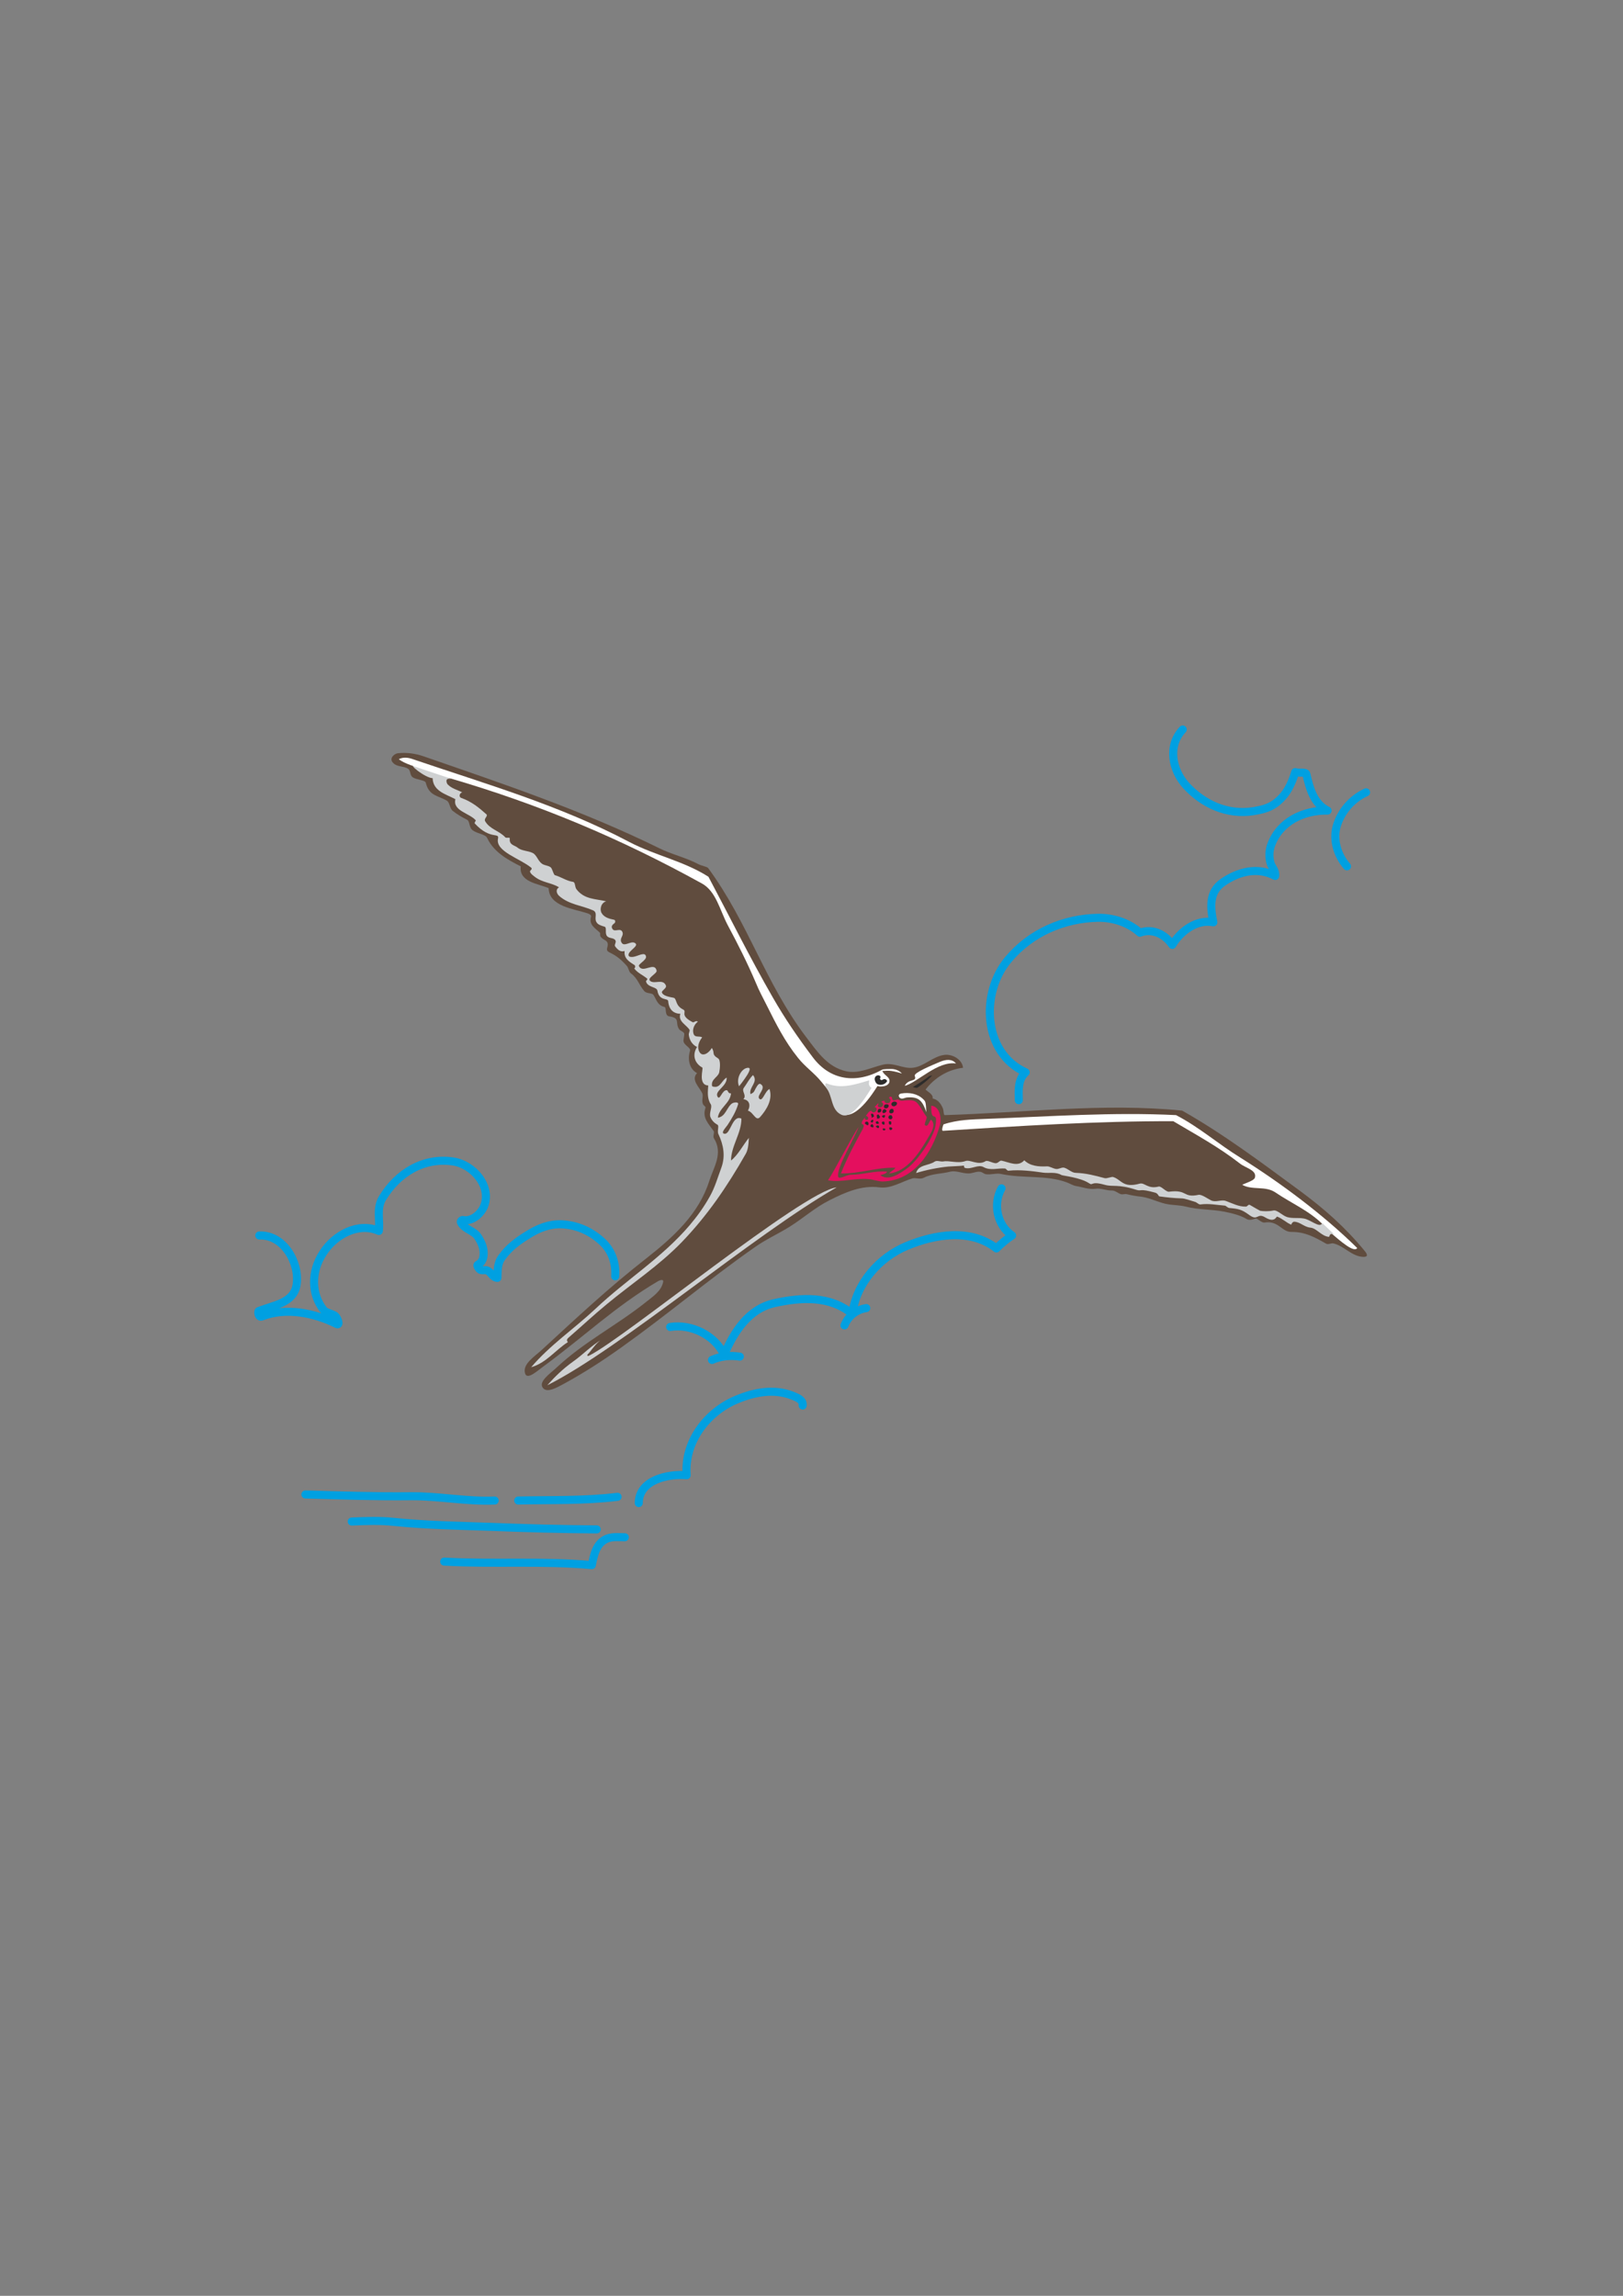 <?xml version="1.0" encoding="utf-8"?>
<!-- Created by UniConvertor 2.0rc4 (https://sk1project.net/) -->
<svg xmlns="http://www.w3.org/2000/svg" height="841.89pt" viewBox="0 0 595.276 841.89" width="595.276pt" version="1.1" xmlns:xlink="http://www.w3.org/1999/xlink" id="40dee300-f610-11ea-b934-dcc15c148e23">

<rect x="0" y="0" width="595.276" height="841.89" fill="#808080" stroke="none"/>

<g>
	<path style="fill:#604c3e;" d="M 500.102,460.905 C 495.782,460.833 492.902,456.729 488.87,455.937 488.366,455.865 487.07,456.441 486.422,456.081 482.246,453.705 478.646,451.689 473.606,451.761 470.078,451.761 468.926,447.513 463.814,448.305 462.662,448.521 461.222,446.649 460.502,446.865 459.35,447.297 458.126,447.513 457.334,447.081 454.67,445.497 451.79,444.921 449.126,444.345 444.374,443.409 439.622,443.697 434.942,442.473 432.782,441.969 430.91,441.969 428.75,441.681 425.294,441.177 422.198,439.377 418.814,438.873 416.798,438.657 415.07,438.369 413.054,437.865 412.622,437.793 411.758,438.081 411.182,437.937 410.03,437.577 409.022,436.569 407.942,436.569 405.782,436.641 403.694,435.633 401.966,435.921 399.158,436.281 396.998,435.273 394.55,434.913 393.47,434.697 392.174,433.905 391.166,433.545 383.606,430.809 375.542,432.249 367.262,430.521 365.39,430.089 363.518,430.881 361.574,430.593 360.854,430.449 360.35,429.873 359.63,429.729 358.406,429.513 357.326,430.017 356.102,430.233 353.438,430.665 350.918,429.081 348.542,429.657 345.23,430.521 341.918,430.305 338.822,431.889 337.454,432.609 335.942,431.817 334.718,432.105 330.614,433.329 326.798,435.993 322.55,435.417 315.998,434.553 309.878,437.289 304.334,440.097 299.078,442.689 294.902,446.505 289.79,449.745 285.326,452.553 280.934,454.425 276.614,457.521 259.55,469.473 245.654,481.425 228.014,494.025 220.742,499.209 214.046,503.529 206.342,507.705 204.038,508.929 200.942,510.657 199.358,509.217 196.982,506.913 201.734,503.745 203.894,501.729 214.118,492.081 225.926,486.249 236.942,477.465 239.534,475.377 242.486,473.505 243.206,470.193 243.566,468.753 241.694,469.617 241.334,469.833 225.782,478.977 213.974,490.353 199.214,501.153 197.198,502.593 193.382,506.193 192.59,503.673 191.51,500.145 196.19,497.409 198.926,494.817 211.598,483.153 223.19,472.281 237.014,461.481 247.022,453.633 256.31,445.137 260.126,433.113 261.782,427.929 265.31,422.961 261.854,417.417 261.35,416.697 262.142,415.257 261.782,414.825 259.91,412.089 257.462,409.929 258.758,406.257 258.902,405.825 258.182,405.465 257.894,405.033 257.174,403.665 258.038,402.009 257.606,401.001 256.598,398.697 253.286,396.033 255.662,393.513 252.854,392.073 252.134,388.473 253.07,385.377 253.502,384.009 250.406,383.289 250.694,381.345 250.766,380.625 250.982,379.761 250.982,379.113 250.91,378.393 249.542,378.033 249.11,377.457 247.454,375.081 249.758,373.353 245.438,372.705 243.638,372.417 244.574,369.465 243.71,369.249 241.118,368.673 240.758,366.513 239.678,364.857 239.102,363.993 237.086,364.497 236.222,363.345 234.278,361.041 233.99,358.881 231.398,356.937 230.606,356.289 230.534,354.993 229.958,354.273 224.63,348.153 221.966,350.025 222.758,347.361 223.55,344.481 221.174,345.129 220.166,343.257 220.022,342.897 220.238,342.249 220.022,342.033 218.366,340.377 215.918,339.225 216.782,336.201 216.926,335.625 216.278,335.193 215.63,334.977 210.518,333.249 201.374,332.457 201.23,325.689 197.342,324.033 190.286,323.457 191.006,317.697 186.254,315.321 181.142,312.513 178.694,307.329 178.046,305.889 175.238,305.817 173.438,304.521 171.926,303.513 172.43,301.281 171.35,300.633 169.478,299.697 167.75,298.689 166.094,297.393 164.87,296.457 165.014,294.297 163.934,293.649 160.766,291.705 157.382,291.993 156.158,287.025 155.942,286.017 152.774,286.017 151.334,285.009 150.254,284.217 150.686,282.561 149.678,281.913 147.878,280.761 145.502,281.409 143.99,279.537 142.766,278.025 144.566,276.441 145.862,276.225 149.102,275.865 152.342,276.297 155.438,277.377 184.958,287.601 213.542,297.177 241.694,311.001 246.302,313.305 251.342,314.385 256.022,316.833 257.246,317.481 259.334,317.841 259.694,318.273 274.526,338.433 280.574,360.393 295.694,380.337 299.87,385.809 303.542,391.353 310.454,392.865 315.062,393.801 319.166,391.569 323.846,390.417 327.662,389.481 331.118,391.929 334.646,391.569 338.894,391.209 342.062,387.321 346.526,386.817 349.406,386.529 352.934,388.545 353.222,391.569 347.894,392.145 342.854,395.097 339.47,399.561 340.478,400.497 342.35,401.361 342.062,402.801 341.99,403.017 344.222,402.657 345.806,406.401 346.166,407.265 346.022,408.921 346.526,408.921 375.542,408.057 404.63,404.385 433.574,407.265 448.694,415.833 462.014,425.841 476.63,436.569 485.774,443.337 493.262,449.889 500.606,458.817 501.398,459.825 501.974,460.905 500.102,460.905 L 500.102,460.905 Z" />
	<path style="fill:#ffffff;" d="M 344.87,389.337 C 341.846,390.633 335.078,393.369 335.51,394.521 336.446,396.897 333.206,395.385 331.838,398.193 336.734,396.825 343.79,389.049 350.63,389.985 349.19,388.185 346.814,388.545 344.87,389.337 L 344.87,389.337 Z" />
	<path style="fill:#e40f5e;" d="M 316.43,414.033 C 313.55,419.289 310.67,424.617 308.438,430.305 315.206,430.449 321.686,428.001 328.238,428.217 329.102,428.217 325.358,430.449 326.366,430.305 332.486,429.513 336.878,423.249 339.902,418.065 341.126,415.833 343.502,412.881 341.702,410.793 341.126,410.145 340.838,412.161 340.046,412.737 339.758,412.953 339.182,412.665 339.182,412.449 339.182,411.369 340.19,409.929 339.83,409.497 338.534,407.841 337.814,406.041 336.446,404.529 335.366,403.305 333.638,403.377 332.054,403.521 331.19,403.593 330.326,403.809 329.534,403.233 329.03,402.873 327.95,403.953 327.374,403.305 327.158,403.089 327.302,402.513 326.942,402.225 326.726,402.081 326.294,402.225 326.15,402.369 325.862,402.801 326.87,403.089 326.582,403.593 326.438,403.881 326.438,404.241 326.15,404.385 325.574,404.673 324.278,404.673 324.422,403.593 324.062,403.809 323.486,403.593 323.27,404.097 323.846,404.385 324.134,405.033 323.702,405.609 323.27,406.185 322.262,406.329 321.974,405.609 321.83,405.249 322.406,404.961 322.118,404.601 321.614,405.033 321.254,405.537 320.75,405.969 321.11,406.113 321.542,406.185 321.542,406.689 321.542,407.481 320.678,408.273 319.886,407.769 319.814,407.625 319.67,407.337 319.526,407.337 318.59,407.409 318.23,408.489 317.582,409.137 318.086,409.281 318.662,409.785 318.374,410.361 318.302,410.577 317.942,410.721 317.654,410.649 317.222,410.577 317.15,410.217 317.294,409.785 316.718,410.433 315.998,411.153 316.07,412.017 316.07,412.305 316.646,412.305 316.718,412.521 316.934,412.881 316.646,413.457 316.502,413.889 L 316.43,414.033 Z" />
	<path style="fill:#ffffff;" d="M 487.79,451.833 C 491.966,455.433 496.646,459.465 497.798,457.665 485.486,445.569 470.222,434.121 455.102,424.617 446.678,419.433 439.838,413.313 431.342,408.921 408.158,407.769 385.046,409.425 361.862,410.289 356.462,410.505 351.278,410.577 346.094,412.305 345.95,412.377 345.158,414.753 345.878,414.681 374.102,412.881 402.11,411.081 430.334,411.153 438.686,416.121 446.966,420.585 454.814,426.705 456.902,428.361 461.006,429.081 460.286,431.817 459.926,432.969 457.334,433.617 455.606,434.481 459.422,436.569 463.958,434.769 467.702,437.217 473.606,441.249 480.23,443.985 485.342,449.169 L 487.79,451.833 Z" />
	<path style="fill:#e40f5e;" d="M 311.966,430.809 C 310.31,430.809 307.43,432.969 307.358,431.169 307.214,427.497 313.19,417.849 314.918,413.241 312.11,417.345 306.422,428.793 303.686,432.825 308.726,433.689 313.622,431.889 318.662,432.393 320.318,432.537 322.118,433.257 323.774,433.257 335.15,432.969 341.846,422.889 344.726,412.665 345.374,410.361 344.87,405.753 341.558,405.465 341.342,412.449 344.006,406.617 343.142,412.665 342.422,417.345 336.23,425.985 332.63,428.505 329.678,430.593 326.078,433.041 323.054,431.097 322.406,430.737 324.926,430.809 325.358,429.657 320.822,429.225 316.43,430.809 311.966,430.809 L 311.966,430.809 Z" />
	<path style="fill:#ffffff;" d="M 332.702,402.441 C 336.806,402.153 338.246,403.377 339.758,407.841 339.542,404.097 339.542,403.953 338.534,403.017 336.518,401.073 333.494,400.497 330.542,401.001 329.246,401.217 329.534,402.369 330.254,402.729 330.974,403.161 331.838,402.513 332.702,402.441 L 332.702,402.441 Z" />
	<path style="fill:#2d2c2b;" d="M 324.998,404.961 C 324.854,404.961 324.638,405.033 324.494,405.105 324.134,405.465 324.062,406.113 324.494,406.329 325.142,406.689 326.078,406.185 325.934,405.321 325.79,404.961 325.358,404.961 324.998,404.961 L 324.998,404.961 Z" />
	<path style="fill:#2d2c2b;" d="M 324.926,406.977 C 324.782,406.905 324.494,406.689 324.35,406.761 323.774,406.905 323.486,407.553 323.774,408.057 323.918,408.345 324.422,408.129 324.71,407.985 324.926,407.841 325.286,407.481 325.07,407.121 324.998,407.049 324.926,407.121 324.998,407.193 L 324.926,406.977 Z" />
	<path style="fill:#2d2c2b;" d="M 322.622,406.617 C 322.118,406.473 321.83,407.265 321.902,407.697 322.046,408.201 322.622,407.985 322.982,407.769 323.27,407.625 323.27,407.193 323.198,406.833 323.198,406.545 322.766,406.617 322.622,406.617 L 322.622,406.617 Z" />
	<path style="fill:#2d2c2b;" d="M 317.87,411.297 C 317.366,411.297 317.078,411.873 317.366,412.161 317.654,412.449 317.87,412.233 317.942,412.665 318.086,412.449 318.374,412.737 318.446,412.521 318.662,412.089 318.59,411.297 317.87,411.297 L 317.87,411.297 Z" />
	<path style="fill:#2d2c2b;" d="M 328.094,403.953 C 327.374,403.953 326.582,404.673 327.086,405.321 327.662,406.185 329.246,405.393 328.958,404.385 328.814,404.097 328.382,403.953 328.022,403.953 328.094,403.953 328.094,403.953 328.094,403.953 L 328.094,403.953 Z" />
	<path style="fill:#2d2c2b;" d="M 326.006,411.801 C 326.006,411.657 326.006,411.441 326.006,411.225 326.294,411.225 326.798,411.009 326.87,411.513 326.942,411.873 327.014,412.593 326.294,412.377 326.15,412.305 326.006,412.017 326.006,411.801 L 326.006,411.801 Z" />
	<path style="fill:#2d2c2b;" d="M 326.942,414.321 C 326.438,414.609 326.15,414.105 326.15,413.745 326.078,413.313 326.654,413.385 326.942,413.457 327.518,413.673 327.23,414.177 326.942,414.321 L 326.942,414.321 Z" />
	<path style="fill:#2d2c2b;" d="M 324.134,414.537 C 323.486,414.321 323.702,413.601 324.35,413.817 325.214,414.105 324.494,414.609 324.134,414.537 L 324.134,414.537 Z" />
	<path style="fill:#2d2c2b;" d="M 323.846,412.377 C 323.27,411.945 323.27,411.225 324.062,411.297 324.638,411.297 324.35,412.017 324.422,412.377 324.206,412.377 323.918,412.449 323.846,412.377 L 323.846,412.377 Z" />
	<path style="fill:#2d2c2b;" d="M 321.254,413.025 C 321.83,412.377 322.622,412.809 322.406,413.385 322.118,414.249 321.038,412.953 321.254,413.025 L 321.254,413.025 Z" />
	<path style="fill:#2d2c2b;" d="M 321.254,411.801 C 321.038,411.297 321.614,411.081 322.118,411.225 322.046,411.513 322.262,411.729 322.478,411.801 322.118,412.233 321.47,412.305 321.254,411.801 L 321.254,411.801 Z" />
	<path style="fill:#2d2c2b;" d="M 319.958,413.385 C 319.742,413.313 318.518,413.097 319.814,412.161 320.75,412.809 320.318,413.673 319.958,413.385 L 319.958,413.385 Z" />
	<path style="fill:#2d2c2b;" d="M 319.958,411.801 C 319.814,411.585 319.67,411.441 319.382,411.513 319.238,411.009 319.814,410.649 319.958,410.649 320.822,410.721 319.958,411.441 319.958,411.801 L 319.958,411.801 Z" />
	<path style="fill:#2d2c2b;" d="M 320.03,408.417 C 320.462,408.489 320.534,409.209 320.534,409.569 320.174,409.353 320.03,410.073 319.67,409.857 319.958,409.425 318.806,408.201 320.03,408.417 L 320.03,408.417 Z" />
	<path style="fill:#2d2c2b;" d="M 322.55,409.209 C 323.27,409.641 322.262,409.857 322.55,410.145 322.262,410.145 321.902,410.145 321.614,410.145 321.83,409.641 321.11,408.633 322.262,408.705 322.334,408.705 322.406,409.137 322.55,409.209 L 322.55,409.209 Z" />
	<path style="fill:#2d2c2b;" d="M 324.134,408.921 C 324.422,408.849 324.71,408.993 324.638,409.209 324.566,409.569 324.35,410.145 323.846,409.785 323.054,409.281 323.702,409.065 324.134,408.921 L 324.134,408.921 Z" />
	<path style="fill:#2d2c2b;" d="M 326.726,408.273 C 326.078,408.201 326.078,407.625 326.294,407.121 326.582,406.617 327.374,406.401 327.662,406.905 328.022,407.625 327.59,408.345 326.726,408.273 L 326.726,408.273 Z" />
	<path style="fill:#2d2c2b;" d="M 326.798,409.065 C 326.294,408.705 325.718,409.353 325.862,409.929 326.078,410.433 326.798,410.649 327.158,410.217 327.518,409.785 327.23,409.137 326.798,408.921 326.798,409.065 326.582,408.777 326.582,408.993 L 326.798,409.065 Z" />
	<path style="fill:#2d2c2b;" d="M 340.766,394.665 C 338.894,396.105 336.878,397.401 334.79,398.625 335.366,398.769 336.086,399.057 336.518,398.841 338.462,397.545 340.262,396.105 341.774,394.521 342.206,394.089 341.486,394.593 341.054,394.521 L 340.766,394.665 Z" />
	<path style="stroke-linejoin:round;stroke:#00a0e1;stroke-linecap:round;stroke-miterlimit:10.433;stroke-width:2.952;fill:none;" d="M 373.67,403.449 C 373.598,399.921 373.238,395.889 376.19,393.225 360.422,386.169 359.558,364.065 369.782,351.897 378.062,341.961 390.23,336.777 402.758,336.561 408.158,336.489 413.99,338.289 418.094,342.033 422.702,340.305 427.31,342.609 429.974,346.497 432.926,341.529 438.83,336.993 445.022,338.217 443.942,332.889 443.294,327.129 448.55,323.529 454.382,319.497 461.438,317.841 467.702,321.225 467.99,319.281 466.406,318.057 465.974,316.401 465.398,314.241 465.47,311.865 466.262,309.777 469.43,301.209 478.07,297.105 486.926,297.249 481.886,294.729 480.374,289.257 479.15,283.929 478.934,282.921 476.558,283.641 475.046,283.137 473.678,287.673 471.734,291.705 467.702,294.657 465.182,296.457 462.59,296.961 459.71,297.465 450.134,298.977 441.278,294.873 435.014,288.033 429.974,282.417 428.102,273.561 433.79,267.513" />
	<path style="stroke-linejoin:round;stroke:#00a0e1;stroke-linecap:round;stroke-miterlimit:10.433;stroke-width:2.952;fill:none;" d="M 501.038,290.553 C 495.71,293.001 491.75,297.753 490.238,303.081 488.87,308.049 490.526,313.665 494.054,317.697" />
	<path style="stroke-linejoin:round;stroke:#00a0e1;stroke-linecap:round;stroke-miterlimit:10.433;stroke-width:2.952;fill:none;" d="M 245.798,486.609 C 253.574,485.385 262.214,489.633 265.598,496.833 269.126,488.553 274.454,480.057 283.886,477.897 293.822,475.665 304.55,475.089 312.614,481.857 313.982,470.697 322.478,461.049 332.63,456.873 342.854,452.625 356.03,450.393 365.462,457.809 367.19,456.081 369.134,454.425 371.222,453.057 365.75,449.385 364.094,441.537 367.334,435.777" />
	<path style="stroke-linejoin:round;stroke:#00a0e1;stroke-linecap:round;stroke-miterlimit:10.433;stroke-width:2.952;fill:none;" d="M 271.358,497.481 C 267.902,496.977 264.374,497.265 261.134,498.705" />
	<path style="stroke-linejoin:round;stroke:#00a0e1;stroke-linecap:round;stroke-miterlimit:10.433;stroke-width:2.952;fill:none;" d="M 317.726,479.697 C 314.126,480.201 311.03,482.649 309.734,486.033" />
	<path style="stroke-linejoin:round;stroke:#00a0e1;stroke-linecap:round;stroke-miterlimit:10.433;stroke-width:2.952;fill:none;" d="M 294.398,515.409 C 294.686,513.177 292.022,512.385 290.51,511.737 283.814,509.145 276.614,510.513 270.134,513.249 259.118,517.857 250.91,528.873 251.846,540.969 244.934,540.393 234.35,542.697 234.278,551.193" />
	<path style="stroke-linejoin:round;stroke:#00a0e1;stroke-linecap:round;stroke-miterlimit:10.433;stroke-width:2.952;fill:none;" d="M 229.166,563.721 C 227.078,563.721 224.846,563.433 222.83,564.153 218.726,565.737 217.862,569.985 217.07,573.945 199.07,572.289 180.998,573.657 162.926,572.649" />
	<path style="stroke-linejoin:round;stroke:#00a0e1;stroke-linecap:round;stroke-miterlimit:10.433;stroke-width:2.952;fill:none;" d="M 218.87,560.841 C 205.91,560.769 192.878,560.409 179.846,559.905 168.11,559.473 156.518,559.329 144.638,558.105 139.382,557.529 134.198,557.745 129.014,557.961" />
	<path style="stroke-linejoin:round;stroke:#00a0e1;stroke-linecap:round;stroke-miterlimit:10.433;stroke-width:2.952;fill:none;" d="M 190.07,550.257 C 202.238,549.969 214.19,550.401 226.502,548.889" />
	<path style="stroke-linejoin:round;stroke:#00a0e1;stroke-linecap:round;stroke-miterlimit:10.433;stroke-width:2.952;fill:none;" d="M 181.43,550.257 C 171.134,550.689 161.054,548.601 150.758,548.673 137.798,548.817 124.91,548.385 112.022,548.025" />
	<path style="stroke-linejoin:round;stroke:#00a0e1;stroke-linecap:round;stroke-miterlimit:10.433;stroke-width:2.952;fill:none;" d="M 225.638,468.033 C 225.998,462.993 224.27,458.097 220.166,454.713 215.99,451.113 211.166,449.169 205.838,448.953 201.374,448.809 197.27,450.465 193.454,452.913 189.854,455.145 186.686,457.449 184.094,461.049 182.294,463.497 182.582,465.945 182.438,468.609 180.566,468.465 180.134,466.449 178.622,465.873 177.686,465.585 176.462,466.089 175.886,465.441 175.454,465.009 174.806,464.001 175.238,463.785 177.254,462.705 177.398,460.833 177.398,459.465 177.398,457.521 176.534,455.505 175.382,453.705 173.798,451.113 170.414,450.969 169.046,448.233 168.83,447.729 169.55,447.369 169.622,447.369 173.294,448.161 176.534,444.849 177.542,442.329 180.422,435.129 173.726,427.065 166.166,425.913 155.294,424.329 145.862,430.161 140.318,439.305 137.942,443.193 139.454,447.369 138.95,451.401 131.534,448.089 122.822,452.697 118.502,459.465 114.038,466.233 114.038,474.585 118.79,480.489 119.51,481.353 121.526,481.641 122.894,482.505 123.758,483.153 124.91,486.249 123.47,485.529 115.406,481.497 104.894,479.265 95.966,482.793 94.742,483.225 94.526,480.921 94.886,480.777 100.502,478.545 107.774,477.825 108.782,471.129 110.006,463.281 104.174,452.697 95.102,453.057" />
	<path style="fill:#2d2c2b;" d="M 261.206,389.769 C 261.71,389.193 263.006,388.545 263.078,389.481 263.222,391.281 261.278,393.585 259.766,392.793 258.47,392.217 260.414,390.705 261.206,389.769 L 261.206,389.769 Z" />
	<path style="fill:#cfd1d2;" d="M 216.35,496.977 C 229.814,490.065 294.542,436.857 306.854,435.417 275.966,453.129 227.51,494.601 200.726,507.993 203.534,504.825 206.414,502.017 210.014,499.425 213.902,496.689 216.854,493.449 220.814,491.145 219.086,492.081 217.718,494.025 216.35,495.753 216.062,496.257 215.198,496.689 215.486,497.193 215.558,497.409 216.134,497.049 216.35,496.977 L 216.35,496.977 Z" />
	<path style="fill:#cfd1d2;" d="M 276.686,400.065 C 276.326,400.785 275.822,400.929 275.246,401.217 274.598,398.625 278.27,396.825 276.182,394.233 274.814,395.601 274.022,397.257 272.87,398.841 271.79,400.209 274.022,401.577 272.654,403.089 275.03,403.377 275.318,405.609 274.31,407.265 276.326,407.841 277.19,411.369 278.774,409.641 281.078,407.049 283.526,403.233 282.23,399.345 280.502,400.137 279.638,404.385 278.414,402.801 277.478,401.577 281.438,398.841 278.846,397.473 278.126,397.113 277.19,399.057 276.686,400.065 L 276.686,400.065 Z" />
	<path style="fill:#cfd1d2;" d="M 273.23,395.457 C 274.094,394.233 275.75,391.713 274.526,391.569 272.15,391.425 269.774,395.385 271.07,398.337 271.862,397.401 272.51,396.465 273.23,395.457 L 273.23,395.457 Z" />
	<path style="fill:#cfd1d2;" d="M 152.126,280.761 C 149.246,279.969 156.014,285.297 158.678,285.369 158.822,290.193 163.718,291.273 167.03,293.073 165.95,297.393 172.286,298.185 174.518,300.849 174.59,300.921 173.87,301.713 174.158,302.001 179.846,308.121 183.23,305.097 182.654,307.545 181.646,312.225 190.718,314.817 194.75,318.129 195.542,318.705 194.318,319.209 194.39,319.569 194.534,320.361 195.398,320.937 196.118,321.513 198.854,323.673 202.31,323.673 205.046,325.401 203.678,326.121 204.11,327.705 205.118,328.569 208.718,331.737 213.398,332.025 217.502,333.825 219.374,334.689 217.862,336.633 218.726,338.073 219.158,339.009 220.382,339.441 221.678,339.801 222.758,340.089 221.678,342.177 222.686,343.329 223.55,344.265 225.278,343.761 225.782,344.985 226.07,345.633 225.206,346.497 225.638,347.073 226.574,348.297 227.582,349.233 229.094,348.729 228.806,351.465 230.606,352.545 232.838,353.985 232.982,354.129 233.126,354.849 232.622,355.137 233.846,356.793 235.718,357.513 237.302,358.809 237.734,359.097 236.87,359.673 236.942,359.889 237.446,362.121 240.902,361.833 241.118,363.273 241.766,367.233 245.006,365.865 245.078,367.161 245.366,370.401 247.166,371.697 249.542,371.769 248.606,374.577 251.702,375.729 252.926,377.673 253.07,377.961 252.566,378.969 252.638,379.473 252.854,381.273 253.79,383.073 255.662,383.937 253.934,386.601 254.51,389.769 257.606,391.497 258.038,391.785 255.878,397.905 259.766,398.049 259.622,400.281 259.262,402.729 260.702,404.961 261.35,406.041 259.91,408.273 260.63,409.785 261.062,410.793 261.854,411.729 263.15,412.449 263.87,412.809 262.934,414.825 263.51,415.905 265.382,419.865 266.102,423.969 264.59,428.145 263.222,431.817 262.214,435.489 260.27,438.873 258.182,442.617 255.734,446.001 252.998,449.241 242.774,461.265 229.886,469.113 218.438,479.913 210.518,487.329 201.734,493.233 194.822,501.369 200.366,499.785 203.678,495.105 208.286,492.153 207.422,491.289 208.502,490.569 208.718,490.353 213.614,486.105 217.502,482.433 222.47,478.329 231.758,470.625 241.694,464.145 250.046,455.505 259.478,445.713 266.678,435.129 273.446,423.249 274.31,421.809 274.526,420.009 274.67,417.273 272.726,419.577 270.638,423.681 268.118,425.553 268.19,420.153 271.934,415.617 271.934,410.217 268.694,408.633 267.974,415.761 265.886,415.761 264.014,415.689 266.174,413.529 266.822,412.593 268.478,410.073 269.918,407.625 270.71,404.961 270.998,403.953 269.126,404.241 268.55,404.601 266.534,405.969 266.174,409.497 263.294,409.857 263.726,406.257 267.83,404.601 268.118,400.929 267.038,401.145 267.038,399.777 266.534,399.777 264.806,399.705 264.086,403.593 263.222,402.225 261.854,400.065 266.75,398.409 266.534,395.169 264.806,396.033 264.302,398.769 262.07,398.553 261.854,398.481 261.134,398.553 261.134,398.049 260.846,395.673 263.366,395.025 263.798,393.225 264.086,391.857 264.374,388.689 263.366,388.113 260.774,386.529 262.358,386.097 261.062,384.297 260.126,386.025 257.678,387.825 256.526,385.737 255.59,384.081 256.238,382.065 257.534,380.409 256.598,379.833 255.014,380.481 254.51,379.401 253.718,377.817 254.51,375.729 255.95,374.649 255.23,374.073 254.51,375.081 254.078,374.865 248.966,372.201 252.206,371.049 250.55,370.185 247.454,368.673 248.39,366.081 246.95,365.865 245.438,365.577 243.278,365.217 242.774,363.993 242.486,363.273 244.718,362.409 244.214,361.329 243.134,358.881 240.182,360.897 238.598,359.817 236.942,358.737 241.118,357.009 240.83,355.929 240.038,352.473 235.718,357.153 234.35,354.273 233.99,353.553 237.23,352.041 236.942,350.745 236.582,348.873 234.134,350.601 232.262,350.889 231.614,350.961 230.39,351.033 230.534,350.025 230.75,348.441 234.638,346.785 232.838,345.777 231.254,344.841 228.662,347.721 227.798,345.273 227.366,344.049 228.662,343.185 228.374,342.033 227.798,339.945 225.566,341.961 224.702,340.737 223.982,339.729 224.558,339.153 225.494,338.433 225.638,338.289 225.854,337.425 225.206,337.281 223.334,336.921 221.534,336.345 220.67,334.833 219.878,333.537 220.382,331.089 222.326,330.513 218.438,329.577 214.334,329.865 211.454,326.121 210.734,325.185 211.094,323.529 210.158,323.385 207.71,323.025 205.838,321.585 203.534,320.937 203.102,320.793 202.742,319.281 202.31,318.489 201.734,317.337 199.862,317.553 198.71,316.689 197.27,315.609 196.838,313.521 195.398,312.801 193.67,311.937 191.366,312.081 189.854,310.857 188.846,309.921 186.686,309.993 186.974,307.473 187.046,306.897 185.678,307.473 185.318,307.041 183.086,304.593 179.558,304.089 177.902,301.065 177.47,300.129 179.054,299.265 178.406,298.617 175.598,296.097 172.934,293.937 169.262,292.641 168.11,292.281 168.542,290.769 169.55,290.553 167.678,289.617 165.662,289.185 164.15,287.601 163.862,287.241 162.926,285.081 165.518,285.657 165.518,285.657 160.19,282.993 152.126,280.761 L 152.126,280.761 Z" />
	<path style="fill:#ffffff;" d="M 164.438,285.225 C 197.63,294.873 227.582,307.473 257.534,324.033 262.646,326.913 264.014,333.753 266.894,339.225 270.638,346.209 274.094,353.049 277.19,360.321 278.342,363.201 279.854,365.937 281.222,368.673 284.606,375.441 287.846,381.921 292.67,387.897 295.262,391.209 298.646,393.441 301.31,396.753 303.254,399.057 305.198,401.361 305.774,404.313 306.494,408.057 311.534,414.753 321.83,398.265 322.262,398.337 322.55,398.481 323.342,398.409 324.782,398.409 325.862,397.761 326.15,396.969 326.798,394.953 324.206,394.449 323.63,392.721 325.502,392.721 326.078,392.217 330.758,393.657 330.83,393.729 329.606,392.001 326.87,392.001 326.222,392.001 323.99,392.001 323.486,392.289 313.91,397.617 304.406,396.105 298.142,387.753 292.598,380.409 287.918,373.569 283.454,365.793 274.886,350.889 267.686,336.273 259.838,321.513 250.838,315.753 240.326,313.737 230.822,308.769 205.046,295.161 178.19,287.529 150.974,278.241 149.606,277.809 147.806,277.593 146.294,278.385 148.094,280.041 153.422,281.481 155.15,282.129 L 164.438,285.225 Z" />
	<path style="fill:#2d2c2b;" d="M 321.758,394.377 C 321.182,394.521 320.75,395.097 320.822,395.889 320.966,396.681 321.326,397.401 322.118,397.689 323.27,398.049 324.638,397.617 325.286,396.609 325.502,396.321 325.214,396.033 324.854,395.817 324.494,395.601 324.062,395.673 323.702,395.961 322.982,396.393 322.694,395.529 322.766,395.457 323.342,394.665 322.478,394.161 321.758,394.377 L 321.758,394.377 Z" />
	<path style="fill:#cfd1d2;" d="M 319.67,398.913 C 318.806,400.137 312.902,410.865 308.582,408.777 304.622,406.905 305.558,402.009 302.894,398.625 302.75,398.409 302.39,396.897 303.326,397.329 308.582,399.489 313.838,397.617 318.806,396.177 318.806,396.825 318.518,397.545 318.878,398.049 318.95,398.265 319.094,398.625 319.67,398.913 L 319.67,398.913 Z" />
	<path style="fill:#cfd1d2;" d="M 484.982,448.521 L 489.302,452.625 C 487.214,452.049 487.934,453.633 487.286,453.561 484.55,453.201 482.894,450.393 480.59,450.177 478.286,449.961 476.702,447.945 474.542,448.017 474.182,448.089 473.75,448.521 473.606,449.097 471.878,448.449 470.294,446.793 468.422,446.145 468.134,446.001 467.63,448.521 464.174,446.505 460.934,444.489 461.51,448.017 458.126,445.497 455.39,443.481 454.166,443.265 450.854,442.977 450.278,442.905 449.558,442.113 449.27,442.113 446.318,441.897 443.366,441.249 440.27,441.681 439.622,441.753 438.974,440.889 438.326,440.745 436.598,440.241 434.582,439.449 433.286,439.449 430.622,439.377 427.886,439.089 425.294,438.729 424.79,438.657 424.862,437.721 423.71,437.361 417.518,435.633 418.958,437.001 416.654,436.281 409.886,434.121 408.302,435.345 405.206,434.481 399.806,432.969 401.03,434.985 399.446,433.905 396.206,431.745 389.726,431.169 389.294,430.881 387.278,429.657 384.614,430.305 382.598,430.017 378.566,429.441 374.246,428.865 369.926,429.297 369.35,429.369 369.062,428.577 368.63,428.505 366.11,428.289 363.23,429.369 360.782,428.001 358.766,426.849 356.318,428.937 353.942,428.289 353.654,428.217 353.51,427.785 353.582,427.425 351.566,427.641 349.694,427.641 347.822,427.785 344.15,428.145 339.686,429.009 336.014,430.161 336.806,426.993 340.694,427.497 342.782,425.985 343.646,425.409 344.87,426.057 345.95,425.913 348.254,425.481 351.278,426.777 354.086,425.769 355.814,425.121 358.766,427.497 361.43,425.841 362.15,425.337 363.734,426.417 365.102,426.561 366.11,426.633 366.614,425.481 367.334,425.625 370.142,426.201 373.382,428.073 375.686,425.481 377.846,427.641 381.014,427.857 383.966,427.713 384.902,427.641 386.054,428.433 387.206,428.649 388.358,428.865 389.366,427.929 390.374,428.217 391.814,428.649 393.11,430.089 394.55,430.089 398.366,430.233 401.39,431.025 405.134,432.033 406.07,432.249 407.582,431.457 408.23,431.601 411.326,432.537 411.758,435.777 418.022,434.049 419.822,433.545 420.974,436.137 424.934,435.129 425.942,434.841 427.67,437.217 428.822,437.001 435.734,436.137 433.718,439.377 439.622,438.153 440.702,437.937 443.006,439.593 444.158,440.169 445.886,441.033 447.902,439.809 449.558,440.385 452.006,441.249 454.238,442.545 456.974,442.473 457.55,442.473 457.838,441.465 458.486,441.897 459.638,442.617 462.158,443.985 462.158,443.985 463.238,444.201 465.254,444.273 466.982,443.913 468.422,443.553 470.15,445.641 472.022,446.289 474.11,446.937 476.27,446.433 478.358,446.865 480.59,447.297 483.83,450.177 484.766,448.809 L 484.982,448.521 Z" />
</g>
</svg>